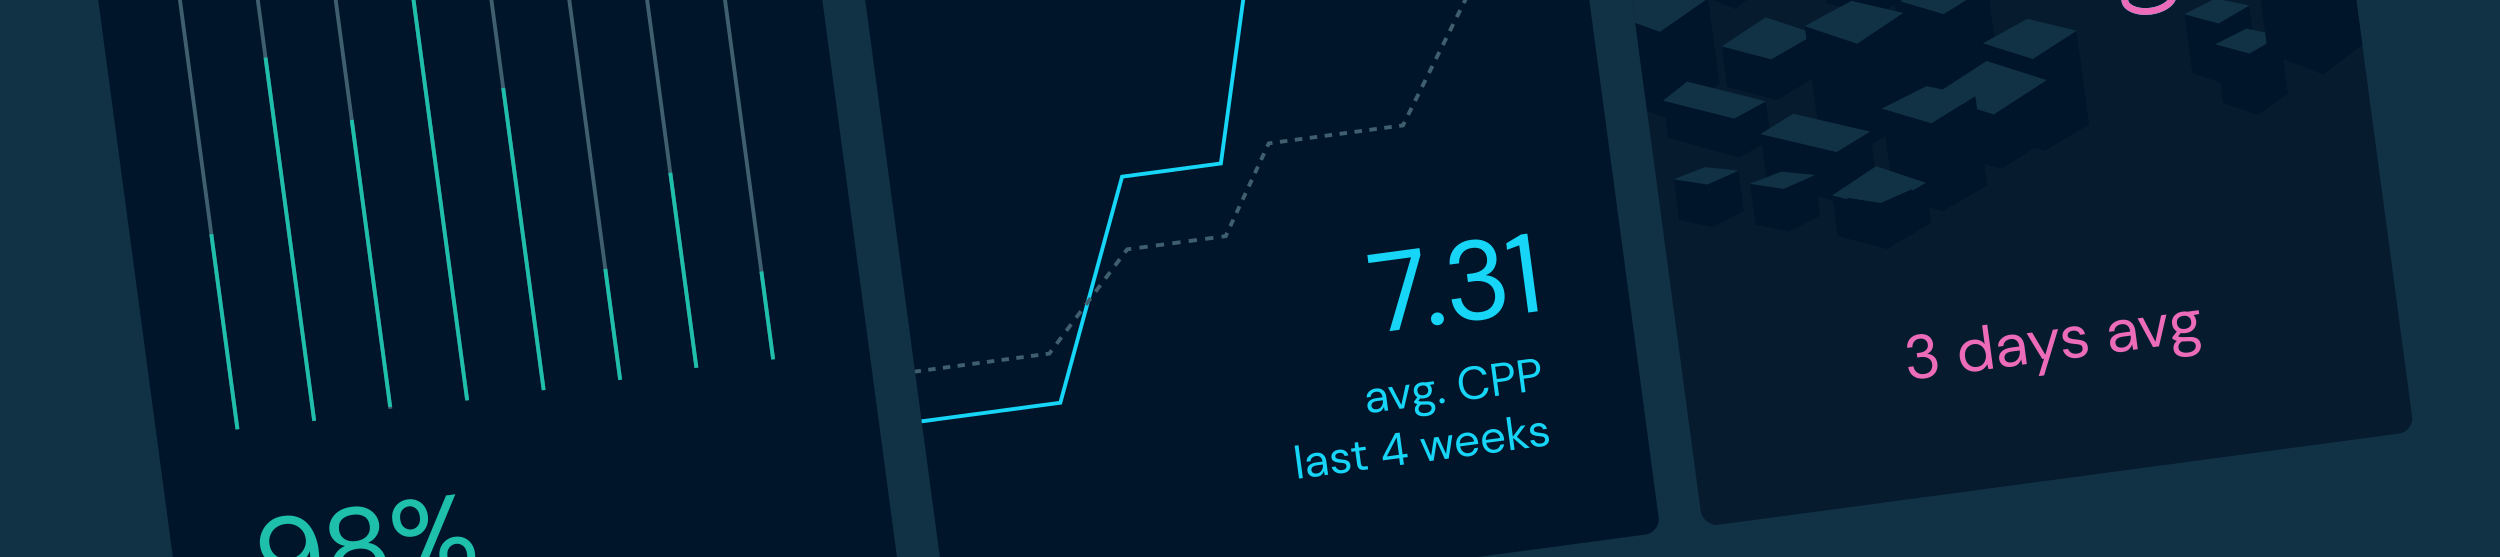 <svg width="628" height="140" viewBox="0 0 628 140" fill="none" xmlns="http://www.w3.org/2000/svg">
<rect x="0" y="0" width="628" height="140" fill="#808080" stroke="none"/>
<g clip-path="url(#clip0_121_7709)">
<rect width="628" height="140" fill="#113245"/>
<g clip-path="url(#clip1_121_7709)">
<rect x="21" y="-27.331" width="180.299" height="212.288" rx="3.877" transform="rotate(-7.632 21 -27.331)" fill="#001529"/>
<path d="M194.157 89.811L178.387 -27.882" stroke="#3F5F6F" stroke-width="0.969"/>
<path d="M174.941 92.386L159.17 -25.307" stroke="#3F5F6F" stroke-width="0.969"/>
<path d="M155.726 94.961L139.955 -22.733" stroke="#3F5F6F" stroke-width="0.969"/>
<path d="M136.511 97.536L120.74 -20.158" stroke="#3F5F6F" stroke-width="0.969"/>
<path d="M117.296 100.111L101.525 -17.583" stroke="#3F5F6F" stroke-width="0.969"/>
<path d="M98.081 102.685L82.311 -15.008" stroke="#3F5F6F" stroke-width="0.969"/>
<path d="M78.864 105.26L63.094 -12.434" stroke="#3F5F6F" stroke-width="0.969"/>
<path d="M59.65 107.835L43.879 -9.858" stroke="#3F5F6F" stroke-width="0.969"/>
<path d="M194.221 90.292L191.26 68.194" stroke="#1EBFAB" stroke-width="0.969"/>
<path d="M174.941 92.386L168.375 43.387" stroke="#1EBFAB" stroke-width="0.969"/>
<path d="M155.79 95.441L152.057 67.579" stroke="#1EBFAB" stroke-width="0.969"/>
<path d="M136.575 98.016L126.404 22.116" stroke="#1EBFAB" stroke-width="0.969"/>
<path d="M117.359 100.591L103.584 -2.211" stroke="#1EBFAB" stroke-width="0.969"/>
<path d="M98.015 102.205L88.359 30.147" stroke="#1EBFAB" stroke-width="0.969"/>
<path d="M78.93 105.74L66.699 14.467" stroke="#1EBFAB" stroke-width="0.969"/>
<path d="M59.65 107.835L53.084 58.836" stroke="#1EBFAB" stroke-width="0.969"/>
<path d="M73.92 149.766C72.694 149.93 71.612 149.829 70.674 149.463C69.736 149.097 68.954 148.55 68.327 147.821C67.716 147.071 67.289 146.211 67.045 145.241L69.219 144.95C69.546 145.984 70.102 146.742 70.885 147.223C71.668 147.704 72.598 147.872 73.675 147.728C75.161 147.529 76.304 146.676 77.104 145.17C77.902 143.645 78.142 141.41 77.823 138.465C77.494 139.398 76.881 140.255 75.983 141.037C75.102 141.798 73.974 142.271 72.6 142.455C71.504 142.602 70.429 142.481 69.375 142.093C68.32 141.705 67.425 141.087 66.687 140.241C65.947 139.376 65.493 138.311 65.323 137.048C65.177 135.952 65.305 134.867 65.71 133.792C66.132 132.714 66.803 131.792 67.722 131.026C68.64 130.26 69.796 129.784 71.189 129.597C72.6 129.408 73.825 129.518 74.863 129.927C75.899 130.318 76.764 130.921 77.46 131.735C78.174 132.547 78.735 133.493 79.145 134.572C79.57 135.631 79.86 136.736 80.014 137.888C80.303 140.042 80.26 141.977 79.884 143.691C79.506 145.387 78.813 146.775 77.805 147.855C76.812 148.915 75.517 149.552 73.92 149.766ZM72.801 140.358C73.674 140.241 74.428 139.941 75.063 139.459C75.695 138.958 76.171 138.346 76.49 137.623C76.809 136.899 76.916 136.147 76.812 135.367C76.7 134.531 76.396 133.816 75.9 133.22C75.402 132.606 74.784 132.16 74.047 131.88C73.31 131.601 72.505 131.52 71.632 131.637C70.759 131.754 70.004 132.044 69.367 132.508C68.729 132.971 68.26 133.563 67.96 134.284C67.657 134.987 67.562 135.765 67.677 136.62C67.853 137.938 68.423 138.94 69.384 139.624C70.362 140.287 71.501 140.532 72.801 140.358ZM91.007 147.476C89.725 147.648 88.543 147.57 87.459 147.242C86.372 146.896 85.476 146.345 84.77 145.589C84.079 144.812 83.659 143.866 83.51 142.751C83.351 141.563 83.551 140.449 84.112 139.409C84.691 138.367 85.535 137.611 86.644 137.141C85.538 136.93 84.645 136.473 83.965 135.77C83.284 135.067 82.882 134.251 82.757 133.323C82.63 132.375 82.765 131.478 83.162 130.631C83.557 129.765 84.187 129.037 85.054 128.448C85.92 127.86 87.004 127.478 88.304 127.304C89.604 127.13 90.75 127.213 91.741 127.552C92.732 127.892 93.531 128.428 94.14 129.16C94.746 129.873 95.113 130.703 95.24 131.65C95.362 132.56 95.188 133.453 94.719 134.329C94.248 135.186 93.507 135.862 92.495 136.357C93.689 136.519 94.693 137.027 95.507 137.882C96.34 138.735 96.836 139.756 96.996 140.944C97.145 142.059 96.98 143.083 96.5 144.017C96.036 144.93 95.326 145.697 94.369 146.317C93.409 146.918 92.289 147.304 91.007 147.476ZM89.458 135.913C90.646 135.754 91.545 135.331 92.152 134.645C92.776 133.937 93.022 133.091 92.89 132.107C92.743 131.011 92.289 130.23 91.527 129.765C90.765 129.3 89.78 129.148 88.573 129.31C87.365 129.472 86.455 129.877 85.843 130.527C85.249 131.173 85.025 132.045 85.172 133.141C85.304 134.125 85.755 134.878 86.524 135.399C87.291 135.901 88.269 136.073 89.458 135.913ZM90.731 145.414C92.198 145.218 93.249 144.736 93.884 143.971C94.535 143.184 94.786 142.233 94.636 141.119C94.467 139.856 93.94 138.953 93.054 138.409C92.168 137.866 91.056 137.684 89.719 137.864C88.382 138.043 87.357 138.511 86.645 139.268C85.934 140.025 85.663 141.035 85.832 142.299C85.981 143.413 86.464 144.265 87.281 144.856C88.113 145.425 89.263 145.611 90.731 145.414ZM103.642 134.807C102.806 134.919 102.02 134.835 101.283 134.556C100.562 134.255 99.96 133.787 99.478 133.152C98.994 132.499 98.687 131.689 98.557 130.723C98.428 129.757 98.512 128.905 98.81 128.165C99.124 127.405 99.591 126.794 100.209 126.333C100.844 125.85 101.58 125.553 102.416 125.441C103.252 125.329 104.03 125.424 104.751 125.724C105.469 126.006 106.071 126.474 106.556 127.127C107.038 127.762 107.344 128.563 107.473 129.529C107.602 130.494 107.51 131.358 107.196 132.118C106.898 132.858 106.441 133.467 105.825 133.947C105.206 134.408 104.478 134.695 103.642 134.807ZM103.315 145.487L112.041 124.463L114.382 124.15L105.655 145.173L103.315 145.487ZM103.4 132.996C104.05 132.909 104.584 132.591 105.002 132.044C105.439 131.493 105.594 130.745 105.467 129.797C105.338 128.831 104.999 128.139 104.451 127.721C103.901 127.284 103.301 127.11 102.651 127.197C102.001 127.284 101.449 127.613 100.996 128.184C100.56 128.734 100.406 129.492 100.535 130.458C100.662 131.405 101.009 132.087 101.575 132.503C102.141 132.918 102.75 133.083 103.4 132.996ZM115.508 144.193C114.672 144.305 113.885 144.221 113.148 143.942C112.427 143.642 111.826 143.174 111.344 142.539C110.859 141.885 110.552 141.075 110.422 140.11C110.293 139.144 110.377 138.291 110.675 137.551C110.989 136.791 111.456 136.18 112.075 135.719C112.691 135.239 113.417 134.943 114.253 134.831C115.089 134.719 115.867 134.814 116.588 135.114C117.307 135.396 117.908 135.864 118.393 136.517C118.875 137.152 119.181 137.953 119.311 138.919C119.44 139.885 119.357 140.747 119.061 141.505C118.763 142.244 118.306 142.854 117.69 143.333C117.071 143.795 116.344 144.081 115.508 144.193ZM115.237 142.386C115.906 142.296 116.449 141.978 116.867 141.43C117.304 140.88 117.459 140.131 117.332 139.184C117.203 138.218 116.864 137.526 116.317 137.108C115.769 136.689 115.161 136.525 114.492 136.615C113.842 136.702 113.299 137.02 112.862 137.57C112.425 138.121 112.271 138.879 112.401 139.845C112.528 140.792 112.865 141.475 113.413 141.893C113.979 142.309 114.587 142.473 115.237 142.386Z" fill="#1EBFAB"/>
</g>
<g clip-path="url(#clip2_121_7709)">
<rect x="210.271" y="-52.693" width="180.299" height="212.288" rx="3.877" transform="rotate(-7.632 210.271 -52.693)" fill="#001529"/>
<path d="M349.045 83.18L354.446 64.645L343.747 66.079L343.478 64.073L356.573 62.318L356.809 64.073L351.525 82.848L349.045 83.18ZM361.313 81.678C360.848 81.74 360.438 81.644 360.083 81.389C359.743 81.113 359.544 80.752 359.484 80.307C359.424 79.861 359.523 79.469 359.78 79.132C360.054 78.774 360.423 78.564 360.887 78.502C361.333 78.442 361.726 78.55 362.065 78.826C362.421 79.081 362.628 79.431 362.688 79.877C362.748 80.323 362.641 80.725 362.367 81.083C362.11 81.42 361.759 81.619 361.313 81.678ZM372.186 80.42C370.941 80.587 369.788 80.514 368.725 80.203C367.66 79.873 366.76 79.294 366.025 78.466C365.308 77.635 364.841 76.545 364.622 75.194L366.99 74.876C367.158 75.988 367.678 76.902 368.549 77.617C369.417 78.314 370.539 78.57 371.913 78.386C373.288 78.202 374.268 77.683 374.853 76.829C375.457 75.973 375.687 75.006 375.542 73.929C375.42 73.019 375.098 72.306 374.575 71.79C374.07 71.271 373.428 70.922 372.648 70.743C371.886 70.561 371.069 70.529 370.196 70.646L368.747 70.84L368.482 68.862L369.931 68.668C371.194 68.499 372.14 68.079 372.768 67.409C373.415 66.736 373.669 65.879 373.53 64.839C373.413 63.966 373.029 63.289 372.379 62.809C371.744 62.308 370.87 62.132 369.755 62.282C368.678 62.426 367.858 62.867 367.295 63.604C366.729 64.323 366.474 65.17 366.529 66.146L364.161 66.463C364.075 65.397 364.228 64.421 364.62 63.537C365.03 62.65 365.652 61.924 366.484 61.359C367.313 60.775 368.313 60.404 369.483 60.248C370.746 60.078 371.825 60.161 372.721 60.494C373.635 60.826 374.356 61.334 374.882 62.02C375.428 62.703 375.76 63.491 375.88 64.382C376.012 65.367 375.863 66.304 375.434 67.193C375.002 68.064 374.266 68.711 373.226 69.134C374.41 69.221 375.44 69.641 376.316 70.393C377.192 71.146 377.724 72.219 377.91 73.612C378.055 74.689 377.937 75.716 377.558 76.694C377.194 77.65 376.566 78.462 375.672 79.13C374.778 79.798 373.616 80.228 372.186 80.42ZM383.907 78.509L381.645 61.624L378.589 62.743L378.373 61.127L382.074 58.901L383.662 58.688L386.275 78.192L383.907 78.509Z" fill="#16D5F6"/>
<path d="M345.856 103.623C345.382 103.686 344.977 103.659 344.642 103.54C344.307 103.422 344.045 103.239 343.856 102.992C343.667 102.744 343.552 102.464 343.51 102.15C343.432 101.569 343.594 101.092 343.995 100.719C344.397 100.346 344.98 100.108 345.745 100.006L347.282 99.8L347.273 99.731C347.206 99.234 347.026 98.876 346.732 98.659C346.437 98.434 346.072 98.35 345.636 98.409C345.261 98.459 344.949 98.598 344.699 98.826C344.456 99.046 344.324 99.34 344.303 99.708L343.317 99.841C343.3 99.422 343.391 99.056 343.59 98.741C343.797 98.425 344.07 98.171 344.41 97.977C344.749 97.776 345.121 97.648 345.527 97.594C346.322 97.487 346.947 97.622 347.403 97.997C347.864 98.363 348.142 98.898 348.237 99.602L348.705 103.101L347.845 103.216L347.651 102.203C347.533 102.546 347.333 102.853 347.05 103.124C346.774 103.387 346.376 103.553 345.856 103.623ZM345.896 102.788C346.263 102.739 346.564 102.602 346.798 102.375C347.04 102.148 347.21 101.873 347.306 101.548C347.403 101.224 347.429 100.893 347.384 100.557L347.382 100.545L345.925 100.741C345.359 100.816 344.971 100.97 344.76 101.2C344.556 101.422 344.474 101.679 344.513 101.969C344.553 102.268 344.692 102.494 344.931 102.649C345.176 102.795 345.498 102.842 345.896 102.788ZM351.579 102.716L348.66 97.314L349.669 97.179L352.017 101.711L353.099 96.719L354.086 96.587L352.692 102.567L351.579 102.716ZM357.684 100.076C357.362 100.119 357.062 100.116 356.783 100.068L356.282 100.684C356.374 100.734 356.485 100.774 356.613 100.803C356.748 100.824 356.937 100.838 357.179 100.844C357.42 100.843 357.758 100.833 358.191 100.814C358.963 100.765 359.534 100.867 359.902 101.122C360.271 101.376 360.488 101.744 360.553 102.226C360.597 102.555 360.547 102.881 360.403 103.203C360.267 103.525 360.025 103.807 359.676 104.048C359.334 104.289 358.873 104.448 358.291 104.526C357.779 104.595 357.315 104.587 356.899 104.502C356.483 104.426 356.146 104.264 355.888 104.019C355.63 103.781 355.474 103.455 355.418 103.042C355.39 102.828 355.416 102.587 355.497 102.319C355.578 102.059 355.761 101.797 356.045 101.533C355.868 101.487 355.713 101.434 355.58 101.374C355.454 101.305 355.335 101.228 355.222 101.142L355.187 100.878L356.033 99.783C355.53 99.461 355.237 98.987 355.153 98.36C355.103 97.985 355.145 97.633 355.28 97.303C355.415 96.974 355.639 96.698 355.952 96.477C356.264 96.249 356.661 96.102 357.142 96.038C357.471 95.993 357.776 95.999 358.056 96.055L360.155 95.774L360.252 96.497L359.191 96.686C359.456 96.977 359.617 97.333 359.673 97.754C359.723 98.129 359.677 98.481 359.535 98.812C359.4 99.141 359.176 99.421 358.864 99.649C358.559 99.869 358.165 100.011 357.684 100.076ZM357.577 99.284C357.983 99.23 358.29 99.084 358.5 98.846C358.716 98.599 358.797 98.276 358.744 97.879C358.692 97.488 358.529 97.207 358.257 97.033C357.991 96.85 357.655 96.786 357.25 96.841C356.837 96.896 356.522 97.047 356.306 97.294C356.097 97.532 356.018 97.847 356.071 98.237C356.124 98.634 356.283 98.924 356.549 99.107C356.822 99.281 357.164 99.34 357.577 99.284ZM356.347 102.824C356.398 103.207 356.596 103.468 356.942 103.609C357.289 103.757 357.704 103.799 358.185 103.734C358.66 103.671 359.024 103.517 359.28 103.272C359.543 103.027 359.651 102.732 359.605 102.388C359.572 102.143 359.444 101.942 359.221 101.785C358.998 101.636 358.617 101.582 358.078 101.623C357.653 101.649 357.284 101.659 356.972 101.654C356.681 101.865 356.499 102.072 356.425 102.277C356.352 102.489 356.326 102.671 356.347 102.824ZM362.345 101.332C362.154 101.357 361.985 101.318 361.839 101.213C361.699 101.099 361.617 100.95 361.592 100.767C361.568 100.583 361.608 100.422 361.714 100.283C361.827 100.136 361.979 100.049 362.17 100.024C362.354 99.999 362.515 100.044 362.655 100.157C362.801 100.262 362.887 100.406 362.912 100.59C362.936 100.774 362.892 100.939 362.78 101.087C362.674 101.225 362.529 101.307 362.345 101.332ZM370.88 100.27C370.092 100.375 369.388 100.294 368.768 100.027C368.155 99.751 367.65 99.324 367.254 98.747C366.856 98.162 366.602 97.456 366.491 96.63C366.382 95.812 366.442 95.072 366.673 94.41C366.902 93.741 367.276 93.193 367.795 92.765C368.322 92.336 368.979 92.069 369.767 91.963C370.685 91.841 371.46 91.962 372.093 92.329C372.733 92.687 373.186 93.249 373.452 94.016L372.385 94.159C372.196 93.678 371.89 93.314 371.468 93.067C371.052 92.811 370.523 92.726 369.881 92.812C369.307 92.889 368.824 93.09 368.431 93.415C368.038 93.733 367.756 94.156 367.585 94.685C367.422 95.205 367.386 95.809 367.478 96.498C367.57 97.186 367.764 97.764 368.06 98.23C368.363 98.688 368.747 99.022 369.211 99.232C369.674 99.435 370.192 99.498 370.766 99.421C371.408 99.335 371.898 99.121 372.233 98.78C372.576 98.431 372.776 98.003 372.832 97.497L373.899 97.354C373.842 98.148 373.552 98.802 373.029 99.316C372.514 99.829 371.798 100.147 370.88 100.27ZM375.596 99.498L374.52 91.467L377.159 91.113C377.786 91.029 378.316 91.063 378.749 91.215C379.182 91.368 379.518 91.607 379.756 91.933C380.002 92.258 380.155 92.642 380.215 93.086C380.273 93.522 380.23 93.929 380.086 94.306C379.942 94.684 379.682 95.007 379.305 95.275C378.927 95.536 378.421 95.709 377.786 95.794L376.111 96.018L376.56 99.368L375.596 99.498ZM376.002 95.204L377.654 94.983C378.297 94.896 378.734 94.702 378.966 94.398C379.204 94.086 379.291 93.692 379.228 93.218C379.163 92.737 378.975 92.38 378.664 92.149C378.36 91.91 377.886 91.833 377.244 91.919L375.592 92.141L376.002 95.204ZM382.24 98.607L381.164 90.576L383.803 90.223C384.43 90.139 384.96 90.173 385.393 90.325C385.826 90.477 386.162 90.716 386.4 91.043C386.646 91.368 386.799 91.752 386.858 92.196C386.917 92.632 386.874 93.038 386.73 93.416C386.586 93.793 386.326 94.116 385.949 94.385C385.571 94.646 385.065 94.819 384.43 94.904L382.755 95.128L383.204 98.478L382.24 98.607ZM382.646 94.314L384.298 94.092C384.94 94.006 385.378 93.811 385.609 93.508C385.848 93.195 385.935 92.802 385.872 92.328C385.807 91.846 385.619 91.49 385.308 91.259C385.004 91.02 384.53 90.943 383.888 91.029L382.235 91.25L382.646 94.314ZM326.32 120.226L325.213 111.965L326.177 111.836L327.284 120.096L326.32 120.226ZM330.775 119.769C330.301 119.832 329.896 119.805 329.561 119.686C329.226 119.568 328.964 119.385 328.775 119.138C328.586 118.89 328.471 118.61 328.429 118.296C328.351 117.715 328.513 117.238 328.914 116.865C329.316 116.492 329.899 116.254 330.664 116.152L332.201 115.946L332.192 115.877C332.125 115.38 331.945 115.022 331.651 114.805C331.356 114.58 330.991 114.496 330.555 114.555C330.18 114.605 329.868 114.744 329.618 114.972C329.375 115.191 329.243 115.486 329.223 115.854L328.236 115.986C328.219 115.568 328.31 115.202 328.509 114.887C328.716 114.571 328.989 114.317 329.329 114.123C329.668 113.922 330.041 113.794 330.446 113.74C331.241 113.633 331.867 113.768 332.322 114.143C332.783 114.509 333.061 115.044 333.156 115.748L333.625 119.247L332.764 119.362L332.57 118.349C332.452 118.691 332.252 118.999 331.969 119.27C331.693 119.533 331.295 119.699 330.775 119.769ZM330.815 118.934C331.182 118.885 331.483 118.747 331.717 118.521C331.959 118.294 332.129 118.019 332.225 117.694C332.322 117.37 332.348 117.039 332.303 116.703L332.301 116.691L330.844 116.887C330.278 116.962 329.89 117.116 329.679 117.346C329.476 117.568 329.393 117.825 329.432 118.115C329.472 118.413 329.611 118.64 329.85 118.795C330.096 118.941 330.417 118.988 330.815 118.934ZM337.269 118.899C336.588 118.99 335.999 118.894 335.501 118.61C335.004 118.326 334.678 117.895 334.522 117.316L335.509 117.184C335.61 117.474 335.802 117.713 336.084 117.901C336.373 118.081 336.735 118.141 337.171 118.083C337.576 118.028 337.863 117.904 338.032 117.71C338.2 117.509 338.268 117.289 338.236 117.052C338.19 116.708 338.033 116.496 337.765 116.415C337.505 116.333 337.143 116.276 336.679 116.245C336.365 116.225 336.048 116.178 335.726 116.104C335.405 116.03 335.127 115.904 334.893 115.725C334.658 115.539 334.517 115.273 334.471 114.929C334.404 114.432 334.534 114.002 334.859 113.639C335.191 113.268 335.674 113.039 336.309 112.954C336.913 112.873 337.427 112.96 337.85 113.215C338.28 113.461 338.563 113.859 338.699 114.409L337.747 114.537C337.67 114.251 337.513 114.043 337.278 113.911C337.049 113.77 336.758 113.723 336.406 113.77C336.062 113.817 335.804 113.925 335.632 114.096C335.468 114.266 335.402 114.469 335.434 114.707C335.465 114.936 335.607 115.1 335.862 115.198C336.124 115.295 336.468 115.362 336.893 115.399C337.255 115.428 337.601 115.479 337.93 115.552C338.265 115.616 338.547 115.745 338.776 115.941C339.011 116.127 339.156 116.427 339.212 116.84C339.288 117.351 339.15 117.802 338.797 118.192C338.451 118.573 337.942 118.808 337.269 118.899ZM342.798 118.018C342.278 118.087 341.851 118.016 341.519 117.804C341.187 117.591 340.977 117.156 340.889 116.498L340.469 113.366L339.483 113.498L339.374 112.684L340.36 112.552L340.303 111.169L341.141 111.057L341.324 112.422L342.999 112.198L343.108 113.013L341.433 113.237L341.853 116.369C341.901 116.729 342.006 116.964 342.169 117.074C342.331 117.177 342.595 117.204 342.962 117.155L343.559 117.075L343.67 117.901L342.798 118.018ZM351.716 116.823L351.486 115.102L347.413 115.647L347.313 114.902L350.468 108.815L351.592 108.664L352.324 114.125L353.517 113.965L353.631 114.814L352.438 114.974L352.668 116.695L351.716 116.823ZM348.366 114.655L351.418 114.247L350.829 109.853L348.366 114.655ZM359.152 115.826L356.726 110.359L357.69 110.23L359.492 114.531L360.225 109.89L361.315 109.744L363.255 114.027L363.85 109.404L364.826 109.273L363.924 115.187L362.938 115.319L360.909 110.814L360.139 115.694L359.152 115.826ZM369.018 114.644C368.475 114.717 367.977 114.659 367.523 114.471C367.069 114.275 366.689 113.971 366.385 113.561C366.089 113.149 365.9 112.641 365.819 112.037C365.739 111.44 365.788 110.904 365.965 110.429C366.142 109.946 366.424 109.554 366.812 109.252C367.207 108.943 367.683 108.75 368.241 108.675C368.792 108.602 369.283 108.664 369.715 108.863C370.153 109.054 370.506 109.337 370.775 109.714C371.043 110.091 371.209 110.512 371.271 110.979C371.283 111.063 371.29 111.148 371.294 111.233C371.305 111.317 371.318 111.413 371.332 111.52L366.8 112.127C366.882 112.56 367.03 112.91 367.245 113.177C367.466 113.435 367.72 113.619 368.008 113.729C368.302 113.837 368.603 113.871 368.909 113.83C369.306 113.776 369.627 113.64 369.87 113.421C370.113 113.201 370.275 112.927 370.355 112.597L371.307 112.469C371.225 113.017 370.99 113.496 370.601 113.907C370.219 114.308 369.691 114.554 369.018 114.644ZM368.328 109.493C367.869 109.555 367.479 109.751 367.157 110.082C366.842 110.405 366.694 110.837 366.712 111.38L370.291 110.9C370.2 110.391 369.97 110.013 369.602 109.766C369.234 109.52 368.81 109.429 368.328 109.493ZM375.55 113.769C375.007 113.842 374.508 113.784 374.055 113.596C373.601 113.4 373.221 113.096 372.917 112.685C372.62 112.274 372.432 111.766 372.351 111.161C372.271 110.565 372.32 110.029 372.497 109.553C372.674 109.07 372.956 108.678 373.344 108.377C373.739 108.067 374.215 107.875 374.773 107.8C375.324 107.726 375.815 107.789 376.247 107.988C376.685 108.179 377.038 108.462 377.307 108.839C377.575 109.216 377.741 109.637 377.803 110.104C377.814 110.188 377.822 110.272 377.825 110.358C377.837 110.442 377.85 110.537 377.864 110.644L373.332 111.252C373.414 111.685 373.562 112.035 373.776 112.302C373.998 112.56 374.252 112.744 374.539 112.853C374.834 112.962 375.135 112.996 375.441 112.955C375.838 112.901 376.159 112.765 376.402 112.545C376.645 112.326 376.807 112.051 376.887 111.721L377.839 111.594C377.757 112.142 377.521 112.621 377.133 113.031C376.75 113.433 376.223 113.679 375.55 113.769ZM374.859 108.618C374.401 108.679 374.01 108.876 373.689 109.207C373.374 109.529 373.225 109.962 373.244 110.504L376.823 110.025C376.732 109.515 376.502 109.137 376.134 108.891C375.766 108.644 375.341 108.553 374.859 108.618ZM379.505 113.099L378.398 104.839L379.362 104.71L380.027 109.677L382.035 106.967L383.217 106.809L381.037 109.717L384.3 112.456L383.073 112.621L380.073 110.021L380.468 112.97L379.505 113.099ZM387.148 112.215C386.467 112.306 385.878 112.21 385.381 111.926C384.884 111.643 384.557 111.211 384.402 110.633L385.388 110.5C385.49 110.791 385.681 111.03 385.963 111.218C386.252 111.397 386.614 111.457 387.05 111.399C387.456 111.345 387.743 111.22 387.911 111.027C388.079 110.825 388.147 110.606 388.115 110.369C388.069 110.024 387.912 109.812 387.644 109.731C387.384 109.649 387.022 109.592 386.559 109.561C386.245 109.541 385.927 109.494 385.606 109.42C385.284 109.346 385.007 109.22 384.772 109.041C384.537 108.855 384.397 108.59 384.35 108.245C384.284 107.748 384.413 107.318 384.738 106.955C385.07 106.584 385.553 106.356 386.188 106.271C386.792 106.19 387.306 106.277 387.729 106.531C388.16 106.777 388.443 107.175 388.579 107.726L387.626 107.853C387.549 107.568 387.393 107.359 387.157 107.227C386.928 107.086 386.638 107.04 386.286 107.087C385.941 107.133 385.684 107.241 385.512 107.412C385.348 107.582 385.282 107.786 385.313 108.023C385.344 108.252 385.487 108.416 385.741 108.514C386.003 108.612 386.347 108.679 386.772 108.715C387.135 108.744 387.48 108.795 387.809 108.868C388.145 108.932 388.427 109.062 388.655 109.257C388.89 109.443 389.036 109.743 389.091 110.156C389.167 110.668 389.029 111.118 388.677 111.508C388.331 111.889 387.821 112.125 387.148 112.215Z" fill="#16D5F6"/>
<path d="M266.357 101.165L266.421 101.645L266.739 101.602L266.824 101.292L266.357 101.165ZM281.865 44.382L281.8 43.901L281.482 43.944L281.397 44.254L281.865 44.382ZM306.687 41.055L306.751 41.536L307.117 41.487L307.167 41.121L306.687 41.055ZM313.739 -10.631L313.674 -11.111L313.308 -11.062L313.258 -10.696L313.739 -10.631ZM347.538 -15.16L347.603 -14.679L347.807 -14.707L347.929 -14.873L347.538 -15.16ZM368.153 -46.464C368.343 -45.049 369.644 -44.056 371.059 -44.245C372.474 -44.435 373.467 -45.736 373.278 -47.151C373.088 -48.566 371.787 -49.559 370.372 -49.369C368.957 -49.18 367.964 -47.879 368.153 -46.464ZM218.297 107.605L218.362 108.085L251.634 103.627L251.569 103.146L251.505 102.666L218.233 107.124L218.297 107.605ZM251.569 103.146L251.634 103.627L266.421 101.645L266.357 101.165L266.292 100.684L251.505 102.666L251.569 103.146ZM266.357 101.165L266.824 101.292L282.332 44.509L281.865 44.382L281.397 44.254L265.889 101.037L266.357 101.165ZM281.865 44.382L281.929 44.862L306.751 41.536L306.687 41.055L306.622 40.575L281.8 43.901L281.865 44.382ZM306.687 41.055L307.167 41.121L314.219 -10.565L313.739 -10.631L313.258 -10.696L306.206 40.99L306.687 41.055ZM313.739 -10.631L313.803 -10.15L347.603 -14.679L347.538 -15.16L347.474 -15.64L313.674 -11.111L313.739 -10.631ZM347.538 -15.16L347.929 -14.873L371.107 -46.521L370.716 -46.807L370.324 -47.093L347.147 -15.446L347.538 -15.16Z" fill="#16D5F6"/>
<path d="M263.591 88.821L263.655 89.302L263.857 89.275L263.979 89.111L263.591 88.821ZM283.136 62.636L283.072 62.156L282.87 62.183L282.748 62.347L283.136 62.636ZM307.89 59.319L307.955 59.8L308.218 59.765L308.33 59.523L307.89 59.319ZM318.707 36.012L318.642 35.532L318.379 35.567L318.267 35.808L318.707 36.012ZM352.414 31.495L352.479 31.976L352.734 31.942L352.848 31.711L352.414 31.495ZM372.53 -13.798C372.72 -12.383 374.021 -11.389 375.436 -11.579C376.851 -11.769 377.844 -13.069 377.654 -14.484C377.465 -15.899 376.164 -16.893 374.749 -16.703C373.334 -16.513 372.341 -15.213 372.53 -13.798ZM215.663 95.243L215.727 95.724L216.649 95.6L216.584 95.12L216.52 94.64L215.598 94.763L215.663 95.243ZM218.428 94.873L218.492 95.353L220.336 95.106L220.271 94.626L220.207 94.146L218.363 94.393L218.428 94.873ZM222.115 94.379L222.179 94.859L224.022 94.612L223.958 94.132L223.894 93.652L222.05 93.899L222.115 94.379ZM225.801 93.885L225.866 94.365L227.709 94.118L227.645 93.638L227.58 93.158L225.737 93.405L225.801 93.885ZM229.488 93.391L229.553 93.871L231.396 93.624L231.332 93.144L231.267 92.663L229.424 92.91L229.488 93.391ZM233.175 92.897L233.239 93.377L235.083 93.13L235.018 92.65L234.954 92.169L233.111 92.416L233.175 92.897ZM236.862 92.403L236.926 92.883L238.769 92.636L238.705 92.156L238.641 91.675L236.797 91.922L236.862 92.403ZM240.548 91.909L240.613 92.389L242.456 92.142L242.392 91.662L242.328 91.181L240.484 91.428L240.548 91.909ZM244.235 91.415L244.3 91.895L246.143 91.648L246.079 91.168L246.014 90.688L244.171 90.934L244.235 91.415ZM247.922 90.921L247.986 91.401L248.908 91.278L248.844 90.797L248.779 90.317L247.858 90.441L247.922 90.921ZM248.844 90.797L248.908 91.278L249.83 91.154L249.765 90.674L249.701 90.193L248.779 90.317L248.844 90.797ZM251.609 90.427L251.673 90.907L253.517 90.66L253.452 90.18L253.388 89.699L251.544 89.946L251.609 90.427ZM255.296 89.933L255.36 90.413L257.203 90.166L257.139 89.686L257.075 89.205L255.231 89.452L255.296 89.933ZM258.982 89.439L259.047 89.919L260.89 89.672L260.826 89.192L260.761 88.711L258.918 88.958L258.982 89.439ZM262.669 88.945L262.734 89.425L263.655 89.302L263.591 88.821L263.526 88.341L262.605 88.464L262.669 88.945ZM263.591 88.821L263.979 89.111L264.59 88.293L264.202 88.003L263.813 87.713L263.202 88.531L263.591 88.821ZM265.423 86.366L265.812 86.656L267.033 85.02L266.645 84.73L266.256 84.44L265.035 86.076L265.423 86.366ZM267.866 83.093L268.255 83.383L269.476 81.747L269.088 81.457L268.7 81.167L267.478 82.803L267.866 83.093ZM270.31 79.82L270.698 80.11L271.92 78.474L271.531 78.184L271.143 77.894L269.921 79.53L270.31 79.82ZM272.753 76.547L273.141 76.837L274.363 75.201L273.974 74.911L273.586 74.621L272.364 76.257L272.753 76.547ZM275.196 73.274L275.584 73.564L276.806 71.927L276.417 71.638L276.029 71.348L274.807 72.984L275.196 73.274ZM277.639 70.001L278.027 70.291L279.249 68.654L278.861 68.364L278.472 68.075L277.251 69.711L277.639 70.001ZM280.082 66.728L280.471 67.018L281.692 65.381L281.304 65.091L280.915 64.801L279.694 66.438L280.082 66.728ZM282.525 63.455L282.914 63.745L283.525 62.926L283.136 62.636L282.748 62.347L282.137 63.165L282.525 63.455ZM283.136 62.636L283.201 63.117L284.232 62.979L284.168 62.498L284.103 62.018L283.072 62.156L283.136 62.636ZM286.23 62.222L286.295 62.702L288.358 62.426L288.293 61.945L288.229 61.465L286.166 61.742L286.23 62.222ZM290.356 61.669L290.42 62.149L292.483 61.873L292.419 61.393L292.355 60.912L290.292 61.189L290.356 61.669ZM294.482 61.116L294.546 61.597L296.609 61.32L296.545 60.84L296.48 60.359L294.417 60.636L294.482 61.116ZM298.607 60.563L298.672 61.044L300.735 60.767L300.67 60.287L300.606 59.807L298.543 60.083L298.607 60.563ZM302.733 60.011L302.798 60.491L304.86 60.215L304.796 59.734L304.732 59.254L302.669 59.53L302.733 60.011ZM306.859 59.458L306.923 59.938L307.955 59.8L307.89 59.319L307.826 58.839L306.794 58.977L306.859 59.458ZM307.89 59.319L308.33 59.523L308.716 58.691L308.277 58.487L307.837 58.283L307.451 59.115L307.89 59.319ZM309.049 56.822L309.489 57.026L310.261 55.361L309.822 55.157L309.382 54.953L308.61 56.618L309.049 56.822ZM310.594 53.493L311.034 53.697L311.807 52.032L311.367 51.828L310.927 51.624L310.155 53.289L310.594 53.493ZM312.14 50.163L312.579 50.367L313.352 48.702L312.912 48.498L312.473 48.294L311.7 49.959L312.14 50.163ZM313.685 46.833L314.124 47.037L314.897 45.373L314.457 45.169L314.018 44.965L313.245 46.629L313.685 46.833ZM315.23 43.504L315.67 43.708L316.442 42.043L316.003 41.839L315.563 41.635L314.79 43.3L315.23 43.504ZM316.775 40.174L317.215 40.378L317.987 38.713L317.548 38.509L317.108 38.305L316.336 39.97L316.775 40.174ZM318.32 36.844L318.76 37.048L319.146 36.216L318.707 36.012L318.267 35.808L317.881 36.64L318.32 36.844ZM318.707 36.012L318.771 36.492L319.707 36.367L319.643 35.886L319.579 35.406L318.642 35.532L318.707 36.012ZM321.516 35.636L321.58 36.116L323.453 35.865L323.388 35.385L323.324 34.904L321.451 35.155L321.516 35.636ZM325.261 35.134L325.325 35.614L327.198 35.363L327.134 34.883L327.069 34.402L325.197 34.653L325.261 35.134ZM329.006 34.632L329.071 35.112L330.943 34.861L330.879 34.381L330.815 33.901L328.942 34.151L329.006 34.632ZM332.752 34.13L332.816 34.61L334.689 34.359L334.624 33.879L334.56 33.399L332.687 33.65L332.752 34.13ZM336.497 33.628L336.561 34.109L338.434 33.858L338.37 33.377L338.305 32.897L336.433 33.148L336.497 33.628ZM340.242 33.126L340.307 33.607L342.179 33.356L342.115 32.875L342.051 32.395L340.178 32.646L340.242 33.126ZM343.988 32.624L344.052 33.105L345.925 32.854L345.86 32.373L345.796 31.893L343.923 32.144L343.988 32.624ZM347.733 32.123L347.797 32.603L349.67 32.352L349.605 31.872L349.541 31.391L347.668 31.642L347.733 32.123ZM351.478 31.621L351.542 32.101L352.479 31.976L352.414 31.495L352.35 31.015L351.414 31.14L351.478 31.621ZM352.414 31.495L352.848 31.711L353.285 30.833L352.851 30.618L352.417 30.402L351.98 31.28L352.414 31.495ZM353.723 28.862L354.157 29.078L355.029 27.323L354.595 27.107L354.161 26.892L353.289 28.647L353.723 28.862ZM355.467 25.352L355.901 25.568L356.773 23.812L356.339 23.597L355.905 23.381L355.033 25.136L355.467 25.352ZM357.212 21.841L357.646 22.057L358.518 20.302L358.084 20.086L357.65 19.87L356.778 21.626L357.212 21.841ZM358.956 18.331L359.39 18.547L360.262 16.791L359.828 16.576L359.394 16.36L358.522 18.115L358.956 18.331ZM360.701 14.82L361.135 15.036L362.007 13.281L361.573 13.065L361.139 12.85L360.267 14.605L360.701 14.82ZM362.445 11.31L362.879 11.526L363.751 9.77L363.317 9.555L362.883 9.339L362.011 11.094L362.445 11.31ZM364.19 7.8L364.624 8.015L365.496 6.26L365.062 6.044L364.628 5.829L363.755 7.584L364.19 7.8ZM365.934 4.289L366.368 4.505L367.24 2.749L366.806 2.534L366.372 2.318L365.5 4.073L365.934 4.289ZM367.678 0.779L368.112 0.994L368.985 -0.761L368.551 -0.977L368.117 -1.192L367.244 0.563L367.678 0.779ZM369.423 -2.732L369.857 -2.516L370.729 -4.271L370.295 -4.487L369.861 -4.703L368.989 -2.948L369.423 -2.732ZM371.167 -6.242L371.601 -6.027L372.474 -7.782L372.04 -7.998L371.605 -8.213L370.733 -6.458L371.167 -6.242ZM372.912 -9.753L373.346 -9.537L374.218 -11.293L373.784 -11.508L373.35 -11.724L372.478 -9.969L372.912 -9.753ZM374.656 -13.263L375.09 -13.048L375.526 -13.925L375.092 -14.141L374.658 -14.357L374.222 -13.479L374.656 -13.263Z" fill="#3F5F6F"/>
</g>
<g clip-path="url(#clip3_121_7709)">
<rect x="399.541" y="-78.054" width="180.299" height="212.288" rx="3.877" transform="rotate(-7.632 399.541 -78.054)" fill="#001529"/>
<rect x="399.541" y="-78.054" width="180.299" height="212.288" rx="3.877" transform="rotate(-7.632 399.541 -78.054)" fill="white" fill-opacity="0.03"/>
<path d="M483.518 95.068C482.833 95.16 482.198 95.12 481.613 94.949C481.027 94.767 480.531 94.448 480.127 93.993C479.733 93.536 479.475 92.935 479.355 92.192L480.658 92.017C480.751 92.629 481.037 93.132 481.516 93.526C481.994 93.909 482.611 94.05 483.368 93.949C484.124 93.847 484.664 93.562 484.986 93.092C485.318 92.621 485.445 92.089 485.365 91.496C485.298 90.995 485.12 90.602 484.833 90.318C484.555 90.033 484.202 89.841 483.772 89.742C483.353 89.642 482.903 89.625 482.422 89.689L481.625 89.796L481.479 88.707L482.277 88.6C482.972 88.507 483.492 88.276 483.838 87.907C484.195 87.537 484.334 87.065 484.258 86.493C484.193 86.013 483.982 85.64 483.624 85.376C483.275 85.1 482.794 85.003 482.18 85.085C481.587 85.165 481.136 85.407 480.826 85.813C480.515 86.209 480.374 86.675 480.405 87.212L479.101 87.387C479.054 86.8 479.138 86.263 479.354 85.776C479.58 85.288 479.922 84.889 480.379 84.578C480.836 84.256 481.386 84.052 482.03 83.966C482.725 83.873 483.319 83.918 483.812 84.102C484.315 84.284 484.712 84.564 485.002 84.942C485.302 85.317 485.485 85.751 485.551 86.242C485.623 86.783 485.542 87.299 485.305 87.789C485.068 88.268 484.663 88.624 484.09 88.857C484.742 88.905 485.309 89.136 485.791 89.55C486.273 89.964 486.566 90.554 486.669 91.321C486.748 91.914 486.683 92.48 486.474 93.017C486.274 93.544 485.928 93.991 485.436 94.358C484.945 94.726 484.305 94.963 483.518 95.068ZM496.622 93.312C495.865 93.414 495.178 93.329 494.558 93.058C493.95 92.786 493.446 92.369 493.049 91.809C492.661 91.247 492.416 90.582 492.313 89.816C492.21 89.049 492.278 88.348 492.515 87.712C492.751 87.067 493.128 86.537 493.645 86.125C494.161 85.702 494.802 85.439 495.569 85.336C496.192 85.253 496.761 85.307 497.276 85.498C497.791 85.689 498.212 85.997 498.539 86.421L497.909 81.713L499.197 81.541L500.676 92.582L499.511 92.738L499.22 91.497C499.023 91.898 498.715 92.277 498.295 92.635C497.875 92.993 497.317 93.219 496.622 93.312ZM496.61 92.174C497.121 92.106 497.555 91.928 497.912 91.641C498.278 91.342 498.539 90.964 498.696 90.505C498.864 90.046 498.909 89.53 498.832 88.957C498.756 88.385 498.576 87.899 498.294 87.5C498.021 87.099 497.67 86.808 497.24 86.626C496.819 86.433 496.352 86.371 495.841 86.439C495.34 86.506 494.907 86.689 494.541 86.988C494.184 87.275 493.922 87.649 493.755 88.108C493.598 88.566 493.557 89.082 493.634 89.654C493.711 90.227 493.885 90.713 494.157 91.114C494.44 91.513 494.792 91.809 495.213 92.002C495.643 92.184 496.109 92.242 496.61 92.174ZM505.331 92.145C504.697 92.23 504.156 92.194 503.708 92.035C503.26 91.876 502.91 91.632 502.658 91.302C502.405 90.971 502.251 90.596 502.195 90.177C502.091 89.4 502.307 88.763 502.844 88.264C503.381 87.765 504.16 87.448 505.182 87.311L507.237 87.035L507.225 86.943C507.136 86.279 506.895 85.801 506.502 85.51C506.108 85.209 505.62 85.098 505.037 85.176C504.536 85.243 504.119 85.429 503.785 85.734C503.46 86.027 503.284 86.42 503.256 86.913L501.937 87.09C501.914 86.531 502.036 86.041 502.302 85.62C502.579 85.198 502.944 84.858 503.399 84.599C503.852 84.331 504.349 84.16 504.891 84.087C505.954 83.945 506.79 84.124 507.398 84.625C508.015 85.115 508.387 85.83 508.513 86.771L509.14 91.448L507.99 91.602L507.73 90.247C507.573 90.705 507.305 91.116 506.927 91.479C506.558 91.83 506.026 92.052 505.331 92.145ZM505.384 91.03C505.875 90.964 506.277 90.78 506.59 90.478C506.914 90.174 507.14 89.806 507.269 89.372C507.399 88.939 507.433 88.497 507.373 88.047L507.371 88.032L505.423 88.293C504.667 88.394 504.148 88.599 503.867 88.907C503.594 89.204 503.484 89.547 503.536 89.935C503.589 90.334 503.776 90.637 504.095 90.844C504.423 91.039 504.853 91.101 505.384 91.03ZM512.128 94.481L513.463 90.119L513.018 90.179L509.077 83.714L510.472 83.527L513.78 89.109L515.655 82.832L516.989 82.653L513.477 94.301L512.128 94.481ZM521.857 89.931C520.947 90.053 520.16 89.924 519.495 89.545C518.83 89.166 518.394 88.589 518.186 87.816L519.505 87.639C519.64 88.027 519.897 88.346 520.274 88.598C520.66 88.837 521.144 88.918 521.727 88.84C522.268 88.767 522.652 88.602 522.878 88.342C523.102 88.073 523.192 87.78 523.15 87.463C523.088 87.003 522.879 86.719 522.521 86.611C522.173 86.501 521.689 86.425 521.07 86.384C520.65 86.357 520.225 86.294 519.796 86.195C519.366 86.097 518.995 85.928 518.682 85.689C518.368 85.44 518.18 85.085 518.118 84.625C518.029 83.961 518.202 83.386 518.636 82.901C519.08 82.404 519.726 82.099 520.574 81.986C521.382 81.877 522.068 81.994 522.634 82.334C523.209 82.663 523.587 83.195 523.769 83.93L522.496 84.101C522.393 83.719 522.184 83.44 521.869 83.264C521.563 83.076 521.175 83.013 520.705 83.076C520.245 83.138 519.9 83.283 519.67 83.512C519.451 83.739 519.362 84.011 519.405 84.328C519.446 84.634 519.637 84.853 519.977 84.985C520.327 85.115 520.787 85.204 521.355 85.253C521.839 85.292 522.301 85.36 522.741 85.457C523.189 85.543 523.566 85.716 523.872 85.977C524.186 86.226 524.38 86.627 524.454 87.179C524.556 87.862 524.372 88.465 523.9 88.986C523.438 89.495 522.757 89.81 521.857 89.931ZM533.199 88.411C532.565 88.496 532.025 88.459 531.577 88.301C531.129 88.142 530.779 87.898 530.526 87.567C530.274 87.237 530.12 86.862 530.063 86.443C529.959 85.666 530.176 85.028 530.712 84.53C531.249 84.031 532.029 83.713 533.051 83.576L535.106 83.301L535.093 83.209C535.004 82.544 534.764 82.067 534.371 81.776C533.977 81.475 533.488 81.364 532.905 81.442C532.405 81.509 531.987 81.695 531.653 82C531.328 82.293 531.152 82.686 531.125 83.179L529.806 83.356C529.783 82.797 529.905 82.307 530.171 81.886C530.447 81.464 530.813 81.124 531.267 80.865C531.72 80.596 532.218 80.425 532.76 80.353C533.823 80.21 534.658 80.39 535.267 80.891C535.884 81.381 536.256 82.096 536.382 83.036L537.008 87.713L535.858 87.867L535.599 86.513C535.441 86.971 535.174 87.382 534.796 87.744C534.427 88.096 533.894 88.318 533.199 88.411ZM533.253 87.296C533.743 87.23 534.145 87.046 534.459 86.744C534.782 86.44 535.009 86.072 535.138 85.638C535.267 85.204 535.302 84.763 535.241 84.313L535.239 84.298L533.292 84.559C532.535 84.66 532.016 84.865 531.735 85.173C531.463 85.47 531.353 85.812 531.405 86.201C531.458 86.6 531.644 86.902 531.963 87.109C532.291 87.305 532.721 87.367 533.253 87.296ZM540.849 87.199L536.947 79.979L538.296 79.798L541.434 85.856L542.881 79.184L544.2 79.007L542.336 86.999L540.849 87.199ZM549.008 83.67C548.579 83.728 548.178 83.724 547.805 83.66L547.135 84.483C547.258 84.55 547.406 84.603 547.578 84.642C547.758 84.67 548.01 84.689 548.334 84.697C548.657 84.696 549.108 84.682 549.687 84.656C550.719 84.591 551.481 84.728 551.974 85.068C552.467 85.408 552.757 85.9 552.843 86.544C552.902 86.983 552.836 87.419 552.644 87.85C552.462 88.281 552.138 88.657 551.671 88.98C551.215 89.301 550.598 89.514 549.821 89.618C549.136 89.71 548.515 89.699 547.959 89.586C547.404 89.484 546.954 89.268 546.608 88.94C546.264 88.622 546.055 88.187 545.981 87.635C545.942 87.349 545.977 87.027 546.085 86.669C546.195 86.321 546.439 85.971 546.819 85.618C546.581 85.556 546.374 85.485 546.197 85.405C546.028 85.313 545.869 85.21 545.718 85.094L545.671 84.742L546.802 83.279C546.13 82.849 545.738 82.214 545.626 81.376C545.559 80.875 545.615 80.404 545.796 79.964C545.976 79.524 546.275 79.156 546.694 78.86C547.111 78.555 547.641 78.359 548.285 78.272C548.725 78.214 549.132 78.222 549.506 78.296L552.312 77.92L552.441 78.886L551.024 79.139C551.378 79.528 551.592 80.004 551.668 80.567C551.735 81.067 551.673 81.539 551.482 81.981C551.302 82.421 551.003 82.794 550.587 83.1C550.178 83.394 549.652 83.584 549.008 83.67ZM548.867 82.612C549.408 82.54 549.819 82.344 550.099 82.025C550.388 81.695 550.497 81.265 550.426 80.733C550.356 80.212 550.139 79.835 549.775 79.603C549.419 79.359 548.971 79.273 548.429 79.346C547.877 79.42 547.456 79.622 547.168 79.952C546.888 80.27 546.783 80.69 546.853 81.212C546.924 81.743 547.137 82.131 547.492 82.375C547.856 82.607 548.315 82.686 548.867 82.612ZM547.222 87.344C547.29 87.855 547.555 88.204 548.018 88.392C548.481 88.59 549.035 88.646 549.679 88.56C550.313 88.475 550.801 88.269 551.142 87.942C551.493 87.614 551.638 87.22 551.577 86.76C551.533 86.433 551.361 86.165 551.063 85.955C550.766 85.755 550.256 85.683 549.535 85.738C548.967 85.773 548.475 85.787 548.058 85.78C547.669 86.061 547.425 86.338 547.326 86.612C547.229 86.895 547.194 87.139 547.222 87.344Z" fill="#ED6CBA"/>
<path d="M416.987 7.976L429.062 -0.434L431.943 21.067L419.968 30.219L416.987 7.976Z" fill="#001529"/>
<path d="M416.987 7.976L403.125 3.041L406.043 24.822L419.968 30.219L416.987 7.976Z" fill="#001529"/>
<path d="M415.199 -5.369L429.062 -0.434L416.987 7.976L403.125 3.041L415.199 -5.369Z" fill="#113245"/>
<path d="M435.637 29.782L443.584 25.455L444.872 35.069L436.954 39.609L435.637 29.782Z" fill="#001529"/>
<path d="M435.637 29.782L417.773 25.294L419.026 34.643L436.954 39.609L435.637 29.782Z" fill="#001529"/>
<path d="M423.786 20.497L443.584 25.455L435.637 29.782L417.773 25.294L423.786 20.497Z" fill="#113245"/>
<path d="M488.233 3.536L499.291 -3.298L502.301 19.165L491.188 25.587L488.233 3.536Z" fill="#001529"/>
<path d="M488.233 3.536L475.766 -0.146L478.809 22.564L491.188 25.587L488.233 3.536Z" fill="#001529"/>
<path d="M486.985 -5.779L499.291 -3.298L488.233 3.536L475.766 -0.146L486.985 -5.779Z" fill="#113245"/>
<path d="M428.881 46.335L436.705 42.868L438.065 53.016L430.32 57.077L428.881 46.335Z" fill="#001529"/>
<path d="M428.881 46.335L420.419 45.051L421.794 55.31L430.32 57.077L428.881 46.335Z" fill="#001529"/>
<path d="M428.299 41.997L436.705 42.868L428.881 46.335L420.419 45.051L428.299 41.997Z" fill="#113245"/>
<path d="M444.933 14.901L456.048 8.499L457.399 18.578L446.307 25.155L444.933 14.901Z" fill="#001529"/>
<path d="M444.933 14.901L432.524 11.651L433.894 21.878L446.307 25.155L444.933 14.901Z" fill="#001529"/>
<path d="M443.518 4.345L456.048 8.499L444.933 14.901L432.524 11.651L443.518 4.345Z" fill="#113245"/>
<path d="M469.731 -6.229L480.847 -12.631L482.198 -2.552L471.105 4.025L469.731 -6.229Z" fill="#001529"/>
<path d="M469.731 -6.229L457.323 -9.479L458.693 0.748L471.105 4.025L469.731 -6.229Z" fill="#001529"/>
<path d="M468.317 -16.785L480.847 -12.631L469.731 -6.229L457.323 -9.479L468.317 -16.785Z" fill="#113245"/>
<path d="M466.511 10.976L478.063 3.252L481.536 29.171L469.92 36.42L466.511 10.976Z" fill="#001529"/>
<path d="M466.511 10.976L453.332 6.566L456.844 32.77L469.92 36.42L466.511 10.976Z" fill="#001529"/>
<path d="M465.07 0.228L478.063 3.252L466.511 10.976L453.332 6.566L465.07 0.228Z" fill="#113245"/>
<path d="M461.327 38.185L469.776 33.062L471.433 45.427L463.064 51.154L461.327 38.185Z" fill="#001529"/>
<path d="M461.327 38.185L442.228 33.683L443.885 46.048L463.064 51.154L461.327 38.185Z" fill="#001529"/>
<path d="M450.449 28.59L469.776 33.062L461.327 38.185L442.228 33.683L450.449 28.59Z" fill="#113245"/>
<path d="M510.621 14.808L521.644 7.72L524.799 31.264L513.717 37.919L510.621 14.808Z" fill="#001529"/>
<path d="M510.621 14.808L498.12 10.873L501.309 34.675L513.717 37.919L510.621 14.808Z" fill="#001529"/>
<path d="M509.272 4.744L521.644 7.72L510.621 14.808L498.12 10.873L509.272 4.744Z" fill="#113245"/>
<path d="M500.821 28.747L514.097 20.137L515.966 34.091L502.66 42.471L500.821 28.747Z" fill="#001529"/>
<path d="M500.821 28.747L485.747 23.936L487.642 38.08L502.66 42.471L500.821 28.747Z" fill="#001529"/>
<path d="M499.023 15.327L514.097 20.137L500.821 28.747L485.747 23.936L499.023 15.327Z" fill="#113245"/>
<path d="M485.153 30.966L496.211 24.132L499.221 46.595L488.108 53.017L485.153 30.966Z" fill="#001529"/>
<path d="M485.153 30.966L472.686 27.284L475.729 49.994L488.108 53.017L485.153 30.966Z" fill="#001529"/>
<path d="M483.905 21.651L496.211 24.132L485.153 30.966L472.686 27.284L483.905 21.651Z" fill="#113245"/>
<path d="M472.665 52.324L483.781 45.922L485.131 56.001L474.039 62.578L472.665 52.324Z" fill="#001529"/>
<path d="M472.665 52.324L460.256 49.074L461.626 59.301L474.039 62.578L472.665 52.324Z" fill="#001529"/>
<path d="M471.251 41.768L483.781 45.922L472.665 52.324L460.256 49.074L471.251 41.768Z" fill="#113245"/>
<path d="M557.318 5.892L565.003 1.38L566.961 15.993L559.391 21.36L557.318 5.892Z" fill="#001529"/>
<path d="M557.318 5.892L548.717 3.563L550.696 18.337L559.391 21.36L557.318 5.892Z" fill="#001529"/>
<path d="M556.481 -0.354L565.003 1.38L557.318 5.892L548.717 3.563L556.481 -0.354Z" fill="#113245"/>
<path d="M565.086 13.448L572.77 8.936L574.728 23.549L567.158 28.916L565.086 13.448Z" fill="#001529"/>
<path d="M565.086 13.448L556.484 11.118L558.464 25.892L567.158 28.916L565.086 13.448Z" fill="#001529"/>
<path d="M564.249 7.201L572.77 8.936L565.086 13.448L556.484 11.118L564.249 7.201Z" fill="#113245"/>
<path d="M472.478 50.931L480.303 47.465L481.663 57.613L473.918 61.673L472.478 50.931Z" fill="#001529"/>
<path d="M472.478 50.931L464.017 49.647L465.392 59.907L473.918 61.673L472.478 50.931Z" fill="#001529"/>
<path d="M471.897 46.593L480.303 47.465L472.478 50.931L464.017 49.647L471.897 46.593Z" fill="#113245"/>
<path d="M448.064 47.448L455.889 43.982L457.249 54.129L449.504 58.19L448.064 47.448Z" fill="#001529"/>
<path d="M448.064 47.448L439.603 46.164L440.978 56.424L449.504 58.19L448.064 47.448Z" fill="#001529"/>
<path d="M447.483 43.11L455.889 43.982L448.064 47.448L439.603 46.164L447.483 43.11Z" fill="#113245"/>
<path d="M573.399 -18.451L586.776 -24.016L588.897 -8.185L575.645 -1.694L573.399 -18.451Z" fill="#001529"/>
<path d="M573.399 -18.451L559.029 -20.298L561.174 -4.293L575.645 -1.694L573.399 -18.451Z" fill="#001529"/>
<path d="M572.493 -25.218L586.776 -24.016L573.399 -18.451L559.029 -20.298L572.493 -25.218Z" fill="#113245"/>
<path d="M580.62 -3.512L592.695 -11.922L595.576 9.579L583.601 18.731L580.62 -3.512Z" fill="#001529"/>
<path d="M580.62 -3.512L566.757 -8.447L569.676 13.334L583.601 18.731L580.62 -3.512Z" fill="#001529"/>
<path d="M578.832 -16.857L592.695 -11.922L580.62 -3.512L566.757 -8.447L578.832 -16.857Z" fill="#113245"/>
<path d="M398.489 -10.677L406.237 -14.977L407.525 -5.364L399.806 -0.85L398.489 -10.677Z" fill="#001529"/>
<path d="M398.489 -10.677L381.029 -15.22L382.282 -5.87L399.806 -0.85L398.489 -10.677Z" fill="#001529"/>
<path d="M386.886 -19.996L406.237 -14.977L398.489 -10.677L381.029 -15.22L386.886 -19.996Z" fill="#113245"/>
<path d="M432.965 -19.416L443.96 -26.723L446.694 -6.315L435.875 2.299L432.965 -19.416Z" fill="#001529"/>
<path d="M432.965 -19.416L420.435 -23.57L423.205 -2.897L435.875 2.299L432.965 -19.416Z" fill="#001529"/>
<path d="M431.51 -30.274L443.96 -26.723L432.965 -19.416L420.435 -23.57L431.51 -30.274Z" fill="#113245"/>
<path d="M535.406 -2.448L473.64 -20.614C472.403 -20.978 472.178 -22.634 473.274 -23.314L525.643 -55.843C526.744 -56.527 526.51 -58.193 525.263 -58.547L472.499 -73.522C471.271 -73.87 471.019 -75.501 472.085 -76.204L551.439 -128.549C552.497 -129.247 552.258 -130.864 551.043 -131.226L501.096 -146.098" stroke="#ED6CBA" stroke-width="1.493" stroke-linecap="round"/>
<path d="M539.381 -3.956C541.155 -4.194 542.78 -3.962 543.965 -3.438C545.165 -2.908 545.783 -2.151 545.885 -1.391C545.987 -0.63 545.59 0.263 544.572 1.091C543.567 1.907 542.06 2.559 540.286 2.797C538.511 3.035 536.886 2.803 535.702 2.279C534.502 1.749 533.885 0.991 533.783 0.231C533.681 -0.53 534.077 -1.422 535.095 -2.25C536.1 -3.067 537.606 -3.718 539.381 -3.956Z" stroke="#16D5F6" stroke-width="1.706"/>
<path d="M539.381 -3.956C541.155 -4.194 542.78 -3.962 543.965 -3.438C545.165 -2.908 545.783 -2.151 545.885 -1.391C545.987 -0.63 545.59 0.263 544.572 1.091C543.567 1.907 542.06 2.559 540.286 2.797C538.511 3.035 536.886 2.803 535.702 2.279C534.502 1.749 533.885 0.991 533.783 0.231C533.681 -0.53 534.077 -1.422 535.095 -2.25C536.1 -3.067 537.606 -3.718 539.381 -3.956Z" stroke="#ED6CBA" stroke-width="1.706"/>
</g>
</g>
<defs>
<clipPath id="clip0_121_7709">
<rect width="628" height="140" fill="white"/>
</clipPath>
<clipPath id="clip1_121_7709">
<rect x="21" y="-27.331" width="180.299" height="212.288" rx="3.877" transform="rotate(-7.632 21 -27.331)" fill="white"/>
</clipPath>
<clipPath id="clip2_121_7709">
<rect x="210.271" y="-52.693" width="180.299" height="212.288" rx="3.877" transform="rotate(-7.632 210.271 -52.693)" fill="white"/>
</clipPath>
<clipPath id="clip3_121_7709">
<rect x="399.541" y="-78.054" width="180.299" height="212.288" rx="3.877" transform="rotate(-7.632 399.541 -78.054)" fill="white"/>
</clipPath>
</defs>
</svg>
